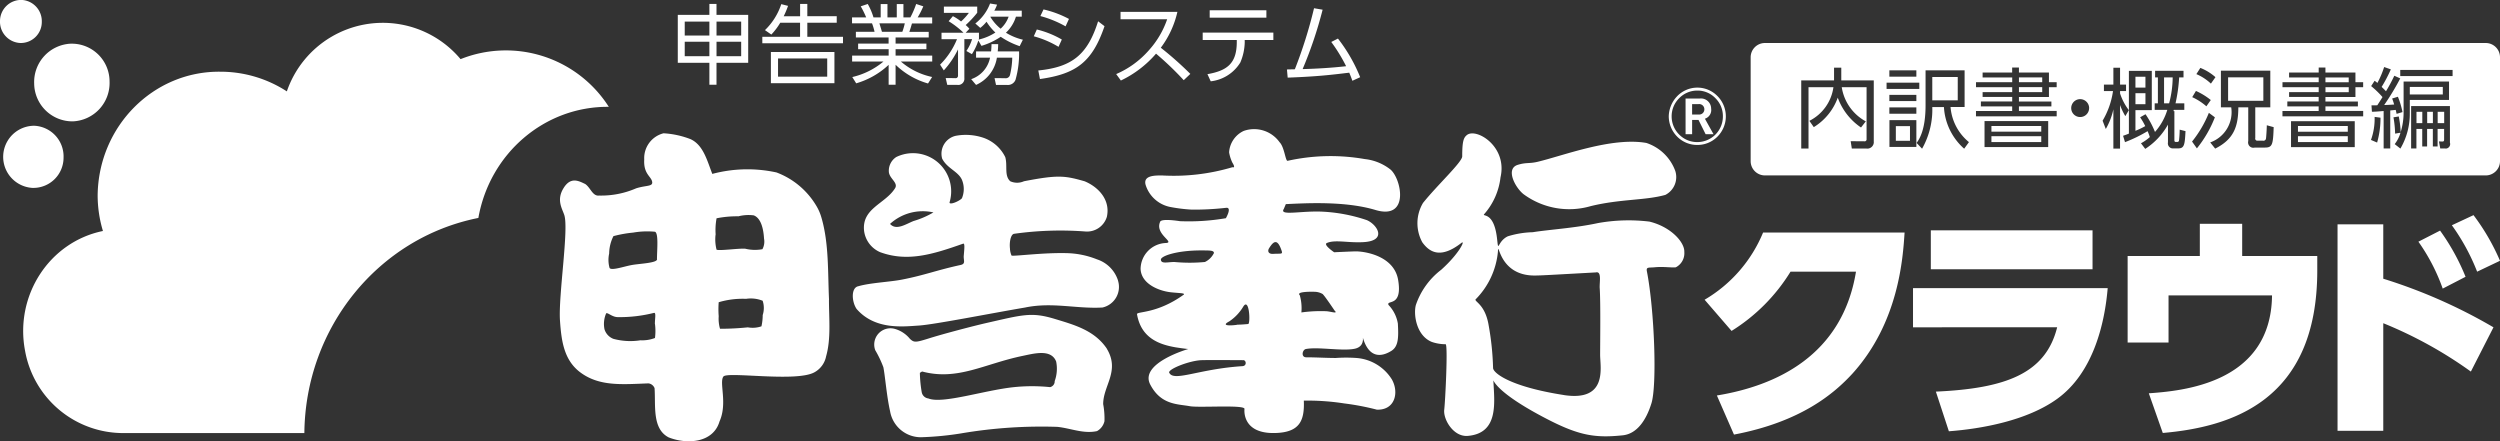 <svg xmlns="http://www.w3.org/2000/svg" width="510" height="90" viewBox="0 0 510 90">
  <rect x="0" y="0" width="510" height="90" fill="#333333" stroke="none"/>
  <defs>
    <style>
      .cls-1 {
        fill: #fff;
        fill-rule: evenodd;
      }
    </style>
  </defs>
  <path id="logo_shinkoku-ug-cloud.svg" class="cls-1" d="M441.472,21.08H442.5a21.084,21.084,0,0,0,.727-5.285h-1.759V21.08Zm-3.8-2.064h-2.04v2.24h2.04v-2.24ZM479.138,15.8h-4.746v0.976h4.746V15.8Zm-17.415-.019h-7.19V20.56h7.19V15.782Zm17.227,12.01H468.785v1.195H478.95V27.792Zm0-2.081H468.785v1.158H478.95V25.711Zm-62.337-7.93h-4.747V18.8h4.747V17.781Zm0-1.992h-4.747v0.977h4.747V15.79Zm-17.233-.073h-5.193v4.749h5.193V15.717ZM416.417,25.7H406.251v1.158h10.166V25.7ZM437.67,15.648h-2.04v2.225h2.04V15.648ZM386.752,28.725h2.884V25.736h-2.884v2.989ZM491.6,19.268h6.732V17.739H491.6v1.529Zm5.684,5.858h1.33V22.808h-1.33v2.318Zm-4.321,0h1.187V22.808h-1.187v2.318Zm-13.82-7.334h-4.746v1.015h4.746V17.793Zm-62.721,9.988H406.251v1.195h10.166V27.781Zm78.722-2.655h1.167V22.808h-1.167v2.318ZM507.105,8.774H360.035a2.911,2.911,0,0,0-2.9,2.909V32.877a2.911,2.911,0,0,0,2.9,2.909h147.07A2.911,2.911,0,0,0,510,32.877V11.683A2.911,2.911,0,0,0,507.105,8.774Zm-58.233,5.078a10.423,10.423,0,0,1,3.081,1.89l-0.928,1.317a10.033,10.033,0,0,0-2.967-1.94Zm-0.9,4.7A13.687,13.687,0,0,1,451,20.406l-0.9,1.279a11.89,11.89,0,0,0-2.887-1.867Zm-62.543-4.2h5.508v1.282h-5.508V14.347Zm-3.186,14.438a1.332,1.332,0,0,1-1.1,1.514,1.26,1.26,0,0,1-.372,0h-3l-0.232-1.5,2.745,0.019a0.4,0.4,0,0,0,.489-0.295,0.44,0.44,0,0,0,.008-0.169V17.787h-5.063a9.577,9.577,0,0,0,4.905,6.972l-0.977,1.25a12.5,12.5,0,0,1-4.743-6.085,11.692,11.692,0,0,1-4.89,6.011l-0.9-1.282a9.058,9.058,0,0,0,4.905-6.865h-5.082V30.3h-1.483V16.4h6.693V13.8h1.476v2.6h6.627V28.785Zm2.618-11.928h6.677v1.279H384.86V16.856Zm6.076,13.115h-5.491V24.507h5.491v5.464Zm0-6.779h-5.508V21.91h5.508v1.282Zm0-2.582h-5.508V19.347h5.508V20.61Zm9.754,9.721a12.255,12.255,0,0,1-4.129-8.5h-2.374a16.165,16.165,0,0,1-2.086,8.5l-1.113-1.175c0.556-.782,1.825-2.649,1.825-7.668V14.353h7.964V14.347l0.011,0.006h-0.011v7.469h-2.869a10.313,10.313,0,0,0,3.755,7.171Zm17.142-.34H404.844V24.7h12.988v5.29Zm1.736-6.26H403.1v-1.1h7.385V21.7H404.1v-1h6.391V19.781h-6.039V18.8h6.039V17.787h-7.385V16.772h7.385V15.8h-6.039v-1h6.039l-0.011-.006V13.783h1.383V14.8h6.121v1.974h1.576v1.015h-1.576v1.993h-6.121v0.925h6.621v1h-6.621v0.927h7.7v1.1Zm6.611-1.678a1.826,1.826,0,1,1-1.869-1.834h0.044a1.836,1.836,0,0,1,1.831,1.841Zm6.31,8.259h-1.363V22.3a13.773,13.773,0,0,1-1.544,4.014l-0.654-1.691a16.378,16.378,0,0,0,2.125-6.051H429.2V17.26h1.93v-3.44h1.363v3.44h1.221v1.315h-1.221v0.482a11.436,11.436,0,0,0,1.788,3.414l-0.712,1.219a12.086,12.086,0,0,1-1.079-2.278v8.9Zm11.882-.04h-1.044a1.019,1.019,0,0,1-1.081-.959,1,1,0,0,1,.017-0.283V25.423a14.055,14.055,0,0,1-4.637,4.95l-0.868-1.147a9.3,9.3,0,0,0,1.805-1.261,9.749,9.749,0,0,0-.458-1.21A29.021,29.021,0,0,1,433.5,29l-0.393-1.3c0.5-.18.729-0.25,1.187-0.447V14.458h4.674v8.01H435.63v4.214a15.061,15.061,0,0,0,2-.956,13.367,13.367,0,0,0-1.044-1.8l1.1-.623a18.786,18.786,0,0,1,1.931,3.614,11.955,11.955,0,0,0,2.513-4.5h-2.567l-0.007-.01V21.073h0.654V15.788h-0.567V14.45h5.794v1.338h-0.889a32,32,0,0,1-.742,5.285H445.6V22.41h-2.14a2.7,2.7,0,0,0-.071.266h0.186v5.889c0,0.191.02,0.392,0.284,0.392h0.319a0.333,0.333,0,0,0,.339-0.3,21.426,21.426,0,0,0,.139-2.207l1.187,0.3C445.7,29.457,445.627,30.272,444.371,30.272Zm2.806-1.4a23.063,23.063,0,0,0,3.433-5.858l1.224,0.91a23.878,23.878,0,0,1-3.667,6.338Zm14.831,1.231H459.95a1.065,1.065,0,0,1-1.307-.781,1.142,1.142,0,0,1,0-.557V21.9h-2.021c-0.017,3.983-.974,6.529-4.726,8.419l-1.01-1.265A6.541,6.541,0,0,0,455.17,21.9h-2.106V14.423h10.078V21.9h-3.066v6.244a0.438,0.438,0,0,0,.286.541,0.412,0.412,0,0,0,.192.011H461.6a0.533,0.533,0,0,0,.654-0.382c0.052-.241.16-1.85,0.176-2.758l1.4,0.382C463.707,29.551,463.562,30.105,462.008,30.105Zm18.359-.1h-13v-5.29h13V30Zm1.725-6.271H465.621v-1.1h7.387V21.7h-6.393v-1h6.393V19.781h-6.035V18.8h6.041V17.787h-7.387V16.772h7.387V15.8h-6.041v-1h6.041l0,0.006V13.783h1.375V14.8h6.12v1.974h1.574v1.015h-1.574v1.993h-6.12v0.925h6.621v1h-6.621v0.927h7.7v1.1Zm2.841,5.344-1.255-.535a12.791,12.791,0,0,0,.742-4.7l1.2,0.16A18.089,18.089,0,0,1,484.933,29.075Zm2.675,1.208h-1.347V22.649c-1.539.126-1.841,0.145-2.39,0.145l-0.091-1.3c0.463,0,.6,0,1.187-0.017,0.283-.428.741-1.147,1.064-1.672a19.187,19.187,0,0,0-2.32-2.242l0.709-1.086a5.679,5.679,0,0,1,.567.445,18.977,18.977,0,0,0,1.38-3.249l1.363,0.48a28.639,28.639,0,0,1-1.875,3.574c0.512,0.5.688,0.678,0.885,0.893a34.041,34.041,0,0,0,1.7-3.169L489.648,16a51.713,51.713,0,0,1-3.277,5.426c0.675-.017,1.363-0.053,2.04-0.107-0.214-.694-0.284-0.891-0.41-1.225l1.17-.357a16.9,16.9,0,0,1,.938,3.129l-1.2.357c-0.108-.478-0.124-0.6-0.185-0.8-0.214.014-.852,0.086-1.113,0.107v7.754Zm3.987-7.261a14.017,14.017,0,0,1-1.914,7.282l-1.166-.91a6.861,6.861,0,0,0,1.186-2.33l-1.1.191a20.607,20.607,0,0,0-.336-3.326l1.079-.178a19.375,19.375,0,0,1,.39,3.2,13.619,13.619,0,0,0,.6-3.9v-6.42H499.6V20.39H491.6v2.632Zm7.6,7.241a0.858,0.858,0,0,1-.426.02h-0.957l-0.266-1.439,0.629,0.019c0.408,0.019.425-.142,0.425-0.482V26.3h-1.33v3.578H496.3V26.3H495.13v3.578h-0.994V26.3h-1.187v3.985h-1.08V21.638h7.918v7.49l0.009,0A0.92,0.92,0,0,1,499.2,30.263Zm1.133-14.749h-10.68V14.268h10.68v1.246ZM144.715,17.3V12.808h-6.447V3.038h6.447V0.8h1.452V3.038h6.465v9.77h-6.465v4.484h-1.452V17.3Zm-5.03-12.9v2.85h5.03V4.4h-5.03v0Zm0,4.111V11.47h5.03V8.508h-5.03ZM151.2,4.4h-5.029v2.85H151.2V4.4Zm0,4.111h-5.029V11.47H151.2V8.508Zm12.022-5.2V0.8h1.471V3.311h6V4.632h-6V7.514h7.279V8.829H155.514V7.514h7.7V4.632h-4.037a13.452,13.452,0,0,1-1.826,2.418l-1.3-.906a12.993,12.993,0,0,0,3.329-5.3l1.382,0.354a18.09,18.09,0,0,1-.887,2.118h3.337Zm7,13.667h-12.96v-6.37h12.963v6.37h0Zm-1.462-5.053H158.719v3.721h10.033V11.925Zm20.559,5.107A15.685,15.685,0,0,1,182.7,13.21v4.075h-1.417V13.227A16.279,16.279,0,0,1,174.665,17l-0.8-1.282a15.277,15.277,0,0,0,6.36-3.165h-6.393V11.337h7.455v-1.3h-6.229V8.892h6.216V7.648H174.6V6.482h3.807a12.351,12.351,0,0,0-.513-1.72h-4.08V3.552H176.7a18.44,18.44,0,0,0-1.112-2.261l1.433-.48a13,13,0,0,1,1.169,2.741h1.47V0.83h1.382V3.552h1.9V0.83H184.3V3.552h1.416A18.827,18.827,0,0,0,186.9.811l1.453,0.48A16.157,16.157,0,0,1,187.2,3.552h2.967V4.781h-4.126c-0.23.8-.249,0.872-0.533,1.72h3.951V7.648H182.7V8.894h6.287v1.147H182.7v1.3h7.474v1.214h-6.394a14.267,14.267,0,0,0,6.376,3.15Zm-5.243-10.55a11.746,11.746,0,0,0,.5-1.72h-5.173c0.141,0.5.408,1.338,0.514,1.72h4.162Zm14.89-1.691A9.3,9.3,0,0,0,201.97.714L203.4,0.947a7.356,7.356,0,0,1-.557,1.225h5.594V3.4h-1.187a7.431,7.431,0,0,1-2.04,3.272A11.752,11.752,0,0,0,208.667,8.1l-0.655,1.317a16.067,16.067,0,0,1-3.861-1.911,14.526,14.526,0,0,1-3.932,1.85l-0.638-1.086a11.8,11.8,0,0,1-1.311,2.775l-1.133-.642a8.78,8.78,0,0,0,1.168-2.418h-1.576v7.953a1.267,1.267,0,0,1-1.118,1.39,1.21,1.21,0,0,1-.351-0.018h-2.02l-0.319-1.389,1.914,0.017a0.486,0.486,0,0,0,.588-0.368,0.508,0.508,0,0,0,.013-0.129V10.075a18.251,18.251,0,0,1-2.9,4.289l-0.76-1.177a15.591,15.591,0,0,0,3.451-5.193H192.07V6.675h4.481a17.35,17.35,0,0,0-3.029-2.347l0.868-1.034a9.946,9.946,0,0,1,1.669,1.086,11.948,11.948,0,0,0,1.595-1.758h-5.1V1.341h6.8V2.6A20.2,20.2,0,0,1,197,5.11a5.917,5.917,0,0,1,.76.765l-0.76.8h2.709V7.885a1.3,1.3,0,0,1-.072.191,10.508,10.508,0,0,0,3.42-1.439,11.142,11.142,0,0,1-1.806-2.208,7.248,7.248,0,0,1-1.276,1.261Zm8.926,5.7a19.553,19.553,0,0,1-.725,5.782,1.662,1.662,0,0,1-1.754,1.051h-2.226l-0.3-1.389,2.142,0.017a0.886,0.886,0,0,0,1.009-.658,16.407,16.407,0,0,0,.462-3.524h-3.133a7.311,7.311,0,0,1-4.251,5.554l-0.992-1.175a5.821,5.821,0,0,0,3.845-4.379h-2.853V10.486h3.064a14.62,14.62,0,0,0,.089-1.479h1.358a14.62,14.62,0,0,1-.089,1.479h4.354ZM202.076,3.4l-0.035.052a9.175,9.175,0,0,0,2.09,2.4A5.985,5.985,0,0,0,205.759,3.4h-3.683Zm13.863,6.154a19.671,19.671,0,0,0-5.046-2.15l0.619-1.389a19.127,19.127,0,0,1,5.1,2.047Zm-4.127,4.822c6.926-.69,10.062-3.249,12.2-10.036l1.311,1c-2.515,7.347-5.792,9.747-13.177,10.783Zm5.564-9a21.655,21.655,0,0,0-5.137-2.1l0.638-1.353a20.908,20.908,0,0,1,5.193,1.94Zm22.812-2.951a19.275,19.275,0,0,1-3.383,7.313,69.584,69.584,0,0,1,6.022,5.338l-1.346,1.282a63,63,0,0,0-5.649-5.411,21.9,21.9,0,0,1-7.174,5.48L227.7,15.111a18.624,18.624,0,0,0,6.625-4.807A18.272,18.272,0,0,0,238.1,3.936h-9.511V2.424h11.6Zm13.741,6.047a11.1,11.1,0,0,1-.9,4.272,8.135,8.135,0,0,1-6.041,3.844l-0.671-1.458c4.037-.713,5.985-2.188,5.985-6.567V8.154h-6.951v-1.5h14.415v1.5H253.92V8.472h0.009Zm4.414-6.366V3.6H246.776v-1.5h11.567Zm4.193,12.064c0.07,0,1.434-.034,1.612-0.034a93.075,93.075,0,0,0,3.915-12.458l1.752,0.3a84.4,84.4,0,0,1-4.08,12.117c2.834-.071,6.093-0.268,8.873-0.589a33.755,33.755,0,0,0-3.029-4.946l1.363-.694a32.577,32.577,0,0,1,4.535,7.884l-1.593.728c-0.214-.6-0.338-0.94-0.638-1.653-3.685.445-6.412,0.782-12.558,1.013Zm83.713,15.4a5.734,5.734,0,0,0,4.114-1.7,5.859,5.859,0,0,0,.156-8.107q-0.077-.082-0.156-0.161a5.721,5.721,0,0,0-8.262.069,6.113,6.113,0,0,0-1.675,4.054,5.92,5.92,0,0,0,1.717,4.145,5.726,5.726,0,0,0,4.106,1.7v0Zm-5.235-5.843a5.189,5.189,0,0,1,1.547-3.7,5.112,5.112,0,0,1,3.688-1.55,5.052,5.052,0,0,1,3.693,1.55,5.117,5.117,0,0,1,1.528,3.7,5.223,5.223,0,0,1-5.19,5.258h-0.031a5.13,5.13,0,0,1-3.688-1.529,5.232,5.232,0,0,1-1.547-3.731v0Zm6.927,3.645-1.449-2.909h-1.3v2.909h-1.337V20.1h2.886a2.075,2.075,0,0,1,2.318,1.823,2.167,2.167,0,0,1,.018.279,1.851,1.851,0,0,1-1.277,2.016l1.758,3.156h-1.616Zm-1.434-6.131H345.19v2.12h1.326a1.045,1.045,0,0,0,1.164-.924,1.065,1.065,0,0,0-.9-1.2,1.012,1.012,0,0,0-.277,0v0Zm-84.2,20.4c4.08-.191,12.118-0.661,18.3,1.2,7.036,2.1,5.271-6.462,3.008-8.291a10.232,10.232,0,0,0-5.208-2.1,40.413,40.413,0,0,0-15.738.357c-0.445.082-.63-2.775-1.639-3.8a6.379,6.379,0,0,0-7.326-2.294,5.184,5.184,0,0,0-2.967,4.358,7.7,7.7,0,0,0,.686,2.144c0.742,1.179,0,.895,0,0.895a41.908,41.908,0,0,1-14.348,1.684c-1.451,0-3.911-.04-3.367,1.923a6.59,6.59,0,0,0,5.144,4.528,32.408,32.408,0,0,0,4.266.518,57.5,57.5,0,0,0,6.96-.363c1.352-.206,0,2.114,0,2.114a44.835,44.835,0,0,1-9.343.608c-2.213-.331-3.976-0.373-4.08.16-1.113,2.532,3.234,4.22,1.1,4.295a5.355,5.355,0,0,0-5.074,5.262c0.108,3.073,3.722,4.5,6.12,4.778,1.721,0.2,3,.142,2.686.489-5.564,4-9.659,3.37-9.537,4,0.863,4.987,4.709,6.185,7.819,6.739,1.784,0.285,2.638.352,2.638,0.352s-10.029,2.88-7.76,7.24c2.183,4.2,5.6,3.968,8.069,4.425,1.894,0.356,11.282-.355,11.158.564,0,0-.661,5.118,6.3,4.906,4.9-.14,5.978-2.45,5.805-6.605a48.547,48.547,0,0,1,8.248.573,51.936,51.936,0,0,1,6.647,1.269c3.729,0.141,4.573-3.526,3.056-6.185a9.338,9.338,0,0,0-7.211-4.356,30.377,30.377,0,0,0-4.213,0c-1.942,0-4.029-.138-6.035-0.138-1.113,0-.807-1.55-0.062-1.692,2.519-.484,7.51.491,10.006-0.067,2.467-.558,1.241-3.276,1.769-1.754,1.4,4.014,4.034,3.226,5.694,2.177,1.415-.915,1.439-2.731,1.287-5.543a7.163,7.163,0,0,0-1.912-3.805c-0.482-1.12,2.93.55,1.962-5.126-0.795-4.625-6.166-5.734-8.5-5.8-0.478-.011-4.549.181-4.549,0.181s-2.291-1.542-1.484-1.888c1.656-.73,4.229-0.013,7.359-0.172,5.036-.233,2.955-3.555.807-4.488a33.152,33.152,0,0,0-9.206-1.741c-4.316-.18-8.735.916-7.745-0.55Zm-22.73,11.806c-1.361,0-2.7.444-2.756-.47-0.059-.734,3.253-1.923,8.433-1.89,1.474,0.013,2.389-.032,2.389.533a3.934,3.934,0,0,1-1.84,1.827,33.242,33.242,0,0,1-6.232,0Zm13.909,21.249c-9.076.573-14.176,3.333-14.994,1.265,0.085-.807,4.323-2.42,6.654-2.485,1.287-.048,8.431,0,8.431,0,0.653-.076.837,1.156-0.1,1.217Zm1.174-8.6s-1.389.145-2.294,0.136c0.556,0-4.006.606-1.608-.661a9.409,9.409,0,0,0,2.873-3.029c1.222-1.93,1.486,3.324,1.018,3.555h0.011Zm13.513-6.571a3.365,3.365,0,0,1,1.643.455c0.49,0.455,2.437,3.375,2.437,3.375,0.775,0.732-.662.214-1.643,0.136a28.731,28.731,0,0,0-5.126.247,9.584,9.584,0,0,0-.332-3.515c-0.825-.759,2.346-0.725,3.006-0.7h0.015Zm-8.407-7.735c-0.972.073-1.246-.52-0.888-1.122,0.938-1.516,1.717-2.045,2.567.461,0.272,0.807-.1.56-1.69,0.661h0.011ZM336.435,45.2a35.475,35.475,0,0,0-10.412.3c-4.785,1.038-10.061,1.338-13.353,1.873a18.616,18.616,0,0,0-5.065.83c-2.213,1.036-1.855,3.631-2.213.424-0.671-5.885-3.358-4.2-2.528-5.044a13.736,13.736,0,0,0,3.239-7.4c1.461-6.307-4.932-10.143-6.84-8.645-0.683.541-.97,1.242-0.97,4.363,0,1.166-5.072,5.846-8,9.5a8.107,8.107,0,0,0-.143,8.027c1.543,2.139,3.817,3.364,7.975.13,0.883-.709-0.382,2.123-4.115,5.472a15.178,15.178,0,0,0-5.167,7.169c-0.531,1.881.053,6.25,3.231,7.549a8.587,8.587,0,0,0,2.837.474c0.492,0.16-.074,11.607-0.289,13.39-0.21,1.961,1.876,5.531,4.779,5.313,6.462-.529,5.434-6.968,5.247-11.33,0.393,0.87,2.225,3.228,9.761,7.263,7.355,3.945,10.7,4.566,16.641,3.945,2.967-.315,4.807-3.219,5.818-6.445,1.211-3.631.632-19.179-.9-26.995-0.185-.933.351-0.73,1.484-0.829,1.855-.191,3.479.1,4.407,0a3.227,3.227,0,0,0,1.741-3.125c0.1-1.965-2.726-5.158-7.173-6.215h0.011ZM319.029,80.588c-11.064-1.72-14.442-4.528-14.442-5.526a56.726,56.726,0,0,0-.894-8.656c-0.76-4.679-3.314-4.908-2.553-5.453a15.911,15.911,0,0,0,4.425-9.493c0.195-2.94-.078,4.747,7.457,4.747,1.315,0,3.053-.113,12.53-0.634,1.25-.3.71,2.009,0.79,3.2,0.2,3.043.085,11.143,0.085,13.633s1.614,9.577-7.409,8.186h0.011ZM311,39.757a15.707,15.707,0,0,0,13.538,2.284c6.12-1.479,11.108-1.131,15.2-2.284a4.09,4.09,0,0,0,2.02-4.881,9.418,9.418,0,0,0-5.892-5.713c-7.078-1.25-16.935,2.592-22.2,3.846-1.712.405-2.322,0.086-4.034,0.617C306.946,34.446,309.281,38.6,311,39.757ZM169.123,61.163c-0.265-5.608,0-11.521-1.567-16.831a9.852,9.852,0,0,0-1.042-2.374,15.97,15.97,0,0,0-8.116-6.781,27.841,27.841,0,0,0-13.088.3c-1.048-2.676-1.827-5.91-4.451-7.095a18.075,18.075,0,0,0-5.493-1.193,5.224,5.224,0,0,0-3.942,5.329c-0.172,2.852,1.284,3.4,1.581,4.413,0.348,1.194-1.046.8-3.233,1.487a17.843,17.843,0,0,1-7.5,1.476c-1.393.191-1.754-1.567-2.88-2.353-1.3-.61-2.967-1.582-4.451.877-1.439,2.362-.289,4.075.163,5.413,0.977,2.855-1.215,16.452-.868,21.567,0.286,4.123.79,8.027,4.11,10.539,3.917,2.953,8.631,2.466,13.952,2.271a1.556,1.556,0,0,1,1.233.973c0.251,3.547-.534,8.278,2.866,10.042,3.666,1.466,9.087,1.189,10.386-3.249,1.669-3.719-.112-7.913.788-9.153,0.775-1.086,14.922,1.195,18.587-.881a4.747,4.747,0,0,0,2.366-3.249c1.026-3.57.583-7.7,0.583-11.525h0.018Zm-35.508,4.931a11.1,11.1,0,0,1,0,2.855,7.209,7.209,0,0,1-2.968.47,13.31,13.31,0,0,1-5.506-.292,3.034,3.034,0,0,1-1.823-1.951,5.4,5.4,0,0,1,.338-3.249c0.272-.252,1.225.765,2.364,0.765a28.42,28.42,0,0,0,7.419-.872c0.43-.036.157,1.166,0.157,2.265Zm0.426-13.209c0,0.786-3.575.883-5.217,1.191s-4.115,1.183-4.473.583a6.076,6.076,0,0,1-.082-2.941,8.075,8.075,0,0,1,.872-3.547,24.669,24.669,0,0,1,4.03-.722,16.857,16.857,0,0,1,4.451-.174c0.762,0.35.4,3.748,0.4,5.6Zm11.953-5.023a13.006,13.006,0,0,1,.186-3.331,21.247,21.247,0,0,1,4.451-.405,8.331,8.331,0,0,1,3.132-.191c1.521,0.573,1.994,2.855,2.1,4.736a3.223,3.223,0,0,1-.332,2.167,8.4,8.4,0,0,1-3.5-.1c-1.318-.107-5.356.476-5.853,0.191a8.339,8.339,0,0,1-.2-3.079Zm9.6,16.454a10.736,10.736,0,0,1-.257,2.253,5.484,5.484,0,0,1-2.782.21,54.866,54.866,0,0,1-5.67.289,7.343,7.343,0,0,1-.269-2.563,18.074,18.074,0,0,1,0-2.85,17.056,17.056,0,0,1,5.581-.692,6.476,6.476,0,0,1,3.384.39,4.675,4.675,0,0,1,0,2.953Zm70.216,6.831c-2.524-3.756-6.619-4.868-10.6-6.078-4.811-1.462-6.53-.868-14.152.86-2.289.527-8.532,2.137-11.837,3.188-2.455.765-2.781,0.765-3.6,0a6.131,6.131,0,0,0-3.028-2.009,3.311,3.311,0,0,0-4.038,4.341,21.587,21.587,0,0,1,1.649,3.459c0.334,1.548.681,5.973,1.374,8.983a6.369,6.369,0,0,0,6.287,5.306,62.3,62.3,0,0,0,8.161-.78,97.694,97.694,0,0,1,19.675-1.338c2.782,0.293,5.3,1.466,8.086.866a3.091,3.091,0,0,0,1.525-2.024,16.174,16.174,0,0,0-.263-3.48c-0.012-3.775,3.481-6.768.741-11.3Zm-10.649,6.659a1.208,1.208,0,0,1-.941,1.168,36.25,36.25,0,0,0-7.357,0c-6.046.625-14.573,3.486-17.474,2.311a1.569,1.569,0,0,1-1.352-1.254,25.618,25.618,0,0,1-.384-3.958,2.72,2.72,0,0,1,.466-0.287c7.233,1.932,12.641-1.558,20.51-3.188,2.359-.487,5.816-1.451,6.828,1.158a7.376,7.376,0,0,1-.315,4.035Zm12.923-20.559a6.664,6.664,0,0,0-4.288-4.335,17.636,17.636,0,0,0-6.161-1.271c-4.854-.134-11,0.7-11.28.491a3.891,3.891,0,0,1-.323-1.435c-0.144-1.256.136-2.867,0.831-3a67.558,67.558,0,0,1,14.488-.478,4.226,4.226,0,0,0,4.451-2.993c0.763-3.469-1.754-6.093-4.547-7.248-4.037-1.147-5.391-1.353-12.376,0a3.4,3.4,0,0,1-2.782,0c-1.278-1.147-.519-3.182-1.025-4.929A7.8,7.8,0,0,0,200.281,28a11.207,11.207,0,0,0-5.321-.293,3.742,3.742,0,0,0-2.817,4.425c0.015,0.072.031,0.143,0.05,0.213,1.008,2.024,3.271,2.6,4.039,4.331a4.909,4.909,0,0,1,0,3.771c-0.51.585-2.528,1.451-2.528,0.852a7.79,7.79,0,0,0-10.873-9.262,3.335,3.335,0,0,0-1.51,2.905c0,1.451,2.012,2.316,1.259,3.475-2.014,3.194-6.812,4.059-6.306,8.688a5.487,5.487,0,0,0,3.279,4.34c5.564,2.03,10.653.482,16.926-1.737,0.37-.122.261,0.939,0.133,2.414-0.1.969,0.473,1.682-.64,1.932-4.922,1.072-7.4,2.1-11.955,2.983-2.411.482-6.491,0.646-8.918,1.357-1.529.293-1.358,3.184-.347,4.639,3.789,4.348,9.592,3.574,12.724,3.379,3.1-.2,14.817-2.517,21.642-3.675,5.564-1.158,10.449.3,15.764,0a4.3,4.3,0,0,0,3.186-5.5ZM186.371,45.086c-1.517.591-3.54,2.02-4.805,0.591a9.9,9.9,0,0,1,8.85-2.343A17.916,17.916,0,0,1,186.371,45.086ZM350.244,80.679c12.077-1.974,25.579-8.14,28.376-25.254H365.266a37.1,37.1,0,0,1-12.027,12.083l-5.5-6.363a28.466,28.466,0,0,0,11.931-13.712h28.865c-0.343,5.227-1.177,18.348-10.653,28.8-3.681,3.995-10.406,9.814-24.152,12.423Zm79.726-21.9c-0.588,7-2.847,17.215-10.31,22.591-6.135,4.438-15.463,6.116-22.09,6.609l-2.652-8.089c14.188-.642,22.387-3.65,24.742-13.121H390.254V58.778H429.97Zm-3.092-11.789v7.941H393.887V46.989h32.991Zm45.845,5.229v2.961c0,26.536-17.434,31.918-31.516,33.145l-2.849-8.09c6.677-.493,24.939-1.923,25.136-19.975H442.383v9.618h-8.346V52.219h14.728V45.659h8.64v6.559h15.318ZM504.056,75.8a85.832,85.832,0,0,0-17.869-9.866V87.879h-9.329V45.757h9.329v11.1a107.753,107.753,0,0,1,22.483,9.914Zm-6.283-28.757a44.339,44.339,0,0,1,5.2,9.421l-4.659,2.41a39.1,39.1,0,0,0-4.959-9.57Zm6.823-3.156A44.512,44.512,0,0,1,510,53.2l-4.664,2.221a43.042,43.042,0,0,0-5.156-9.47Zm-407.009.577c2.33-13.226,13.567-22.8,26.61-22.67a24.906,24.906,0,0,0-30.241-9.73,20.693,20.693,0,0,0-35.44,6.579,24.838,24.838,0,0,0-13.528-4.014c-13.669-.176-24.891,11.1-25.067,25.185A25.245,25.245,0,0,0,21,47.123C10.061,49.358,2.95,60.31,5.118,71.586A20.34,20.34,0,0,0,25.491,88.345h36.6C62.291,66.879,77.134,48.529,97.587,44.461ZM12.965,32.154a6.261,6.261,0,0,0-5.994-6.5,6.344,6.344,0,0,0-.315,12.679l0.157,0a6.163,6.163,0,0,0,6.152-6.178h0Zm9.384-15.523a7.826,7.826,0,0,1-7.492,8.126,7.8,7.8,0,0,1-7.885-7.721A7.826,7.826,0,0,1,14.464,8.91l0.2,0A7.706,7.706,0,0,1,22.349,16.631ZM8.527,4.483a4.34,4.34,0,0,0-4.162-4.5A4.325,4.325,0,0,0,0,4.272a4.34,4.34,0,0,0,4.162,4.5h0.1A4.281,4.281,0,0,0,8.527,4.483Z"/>
</svg>
